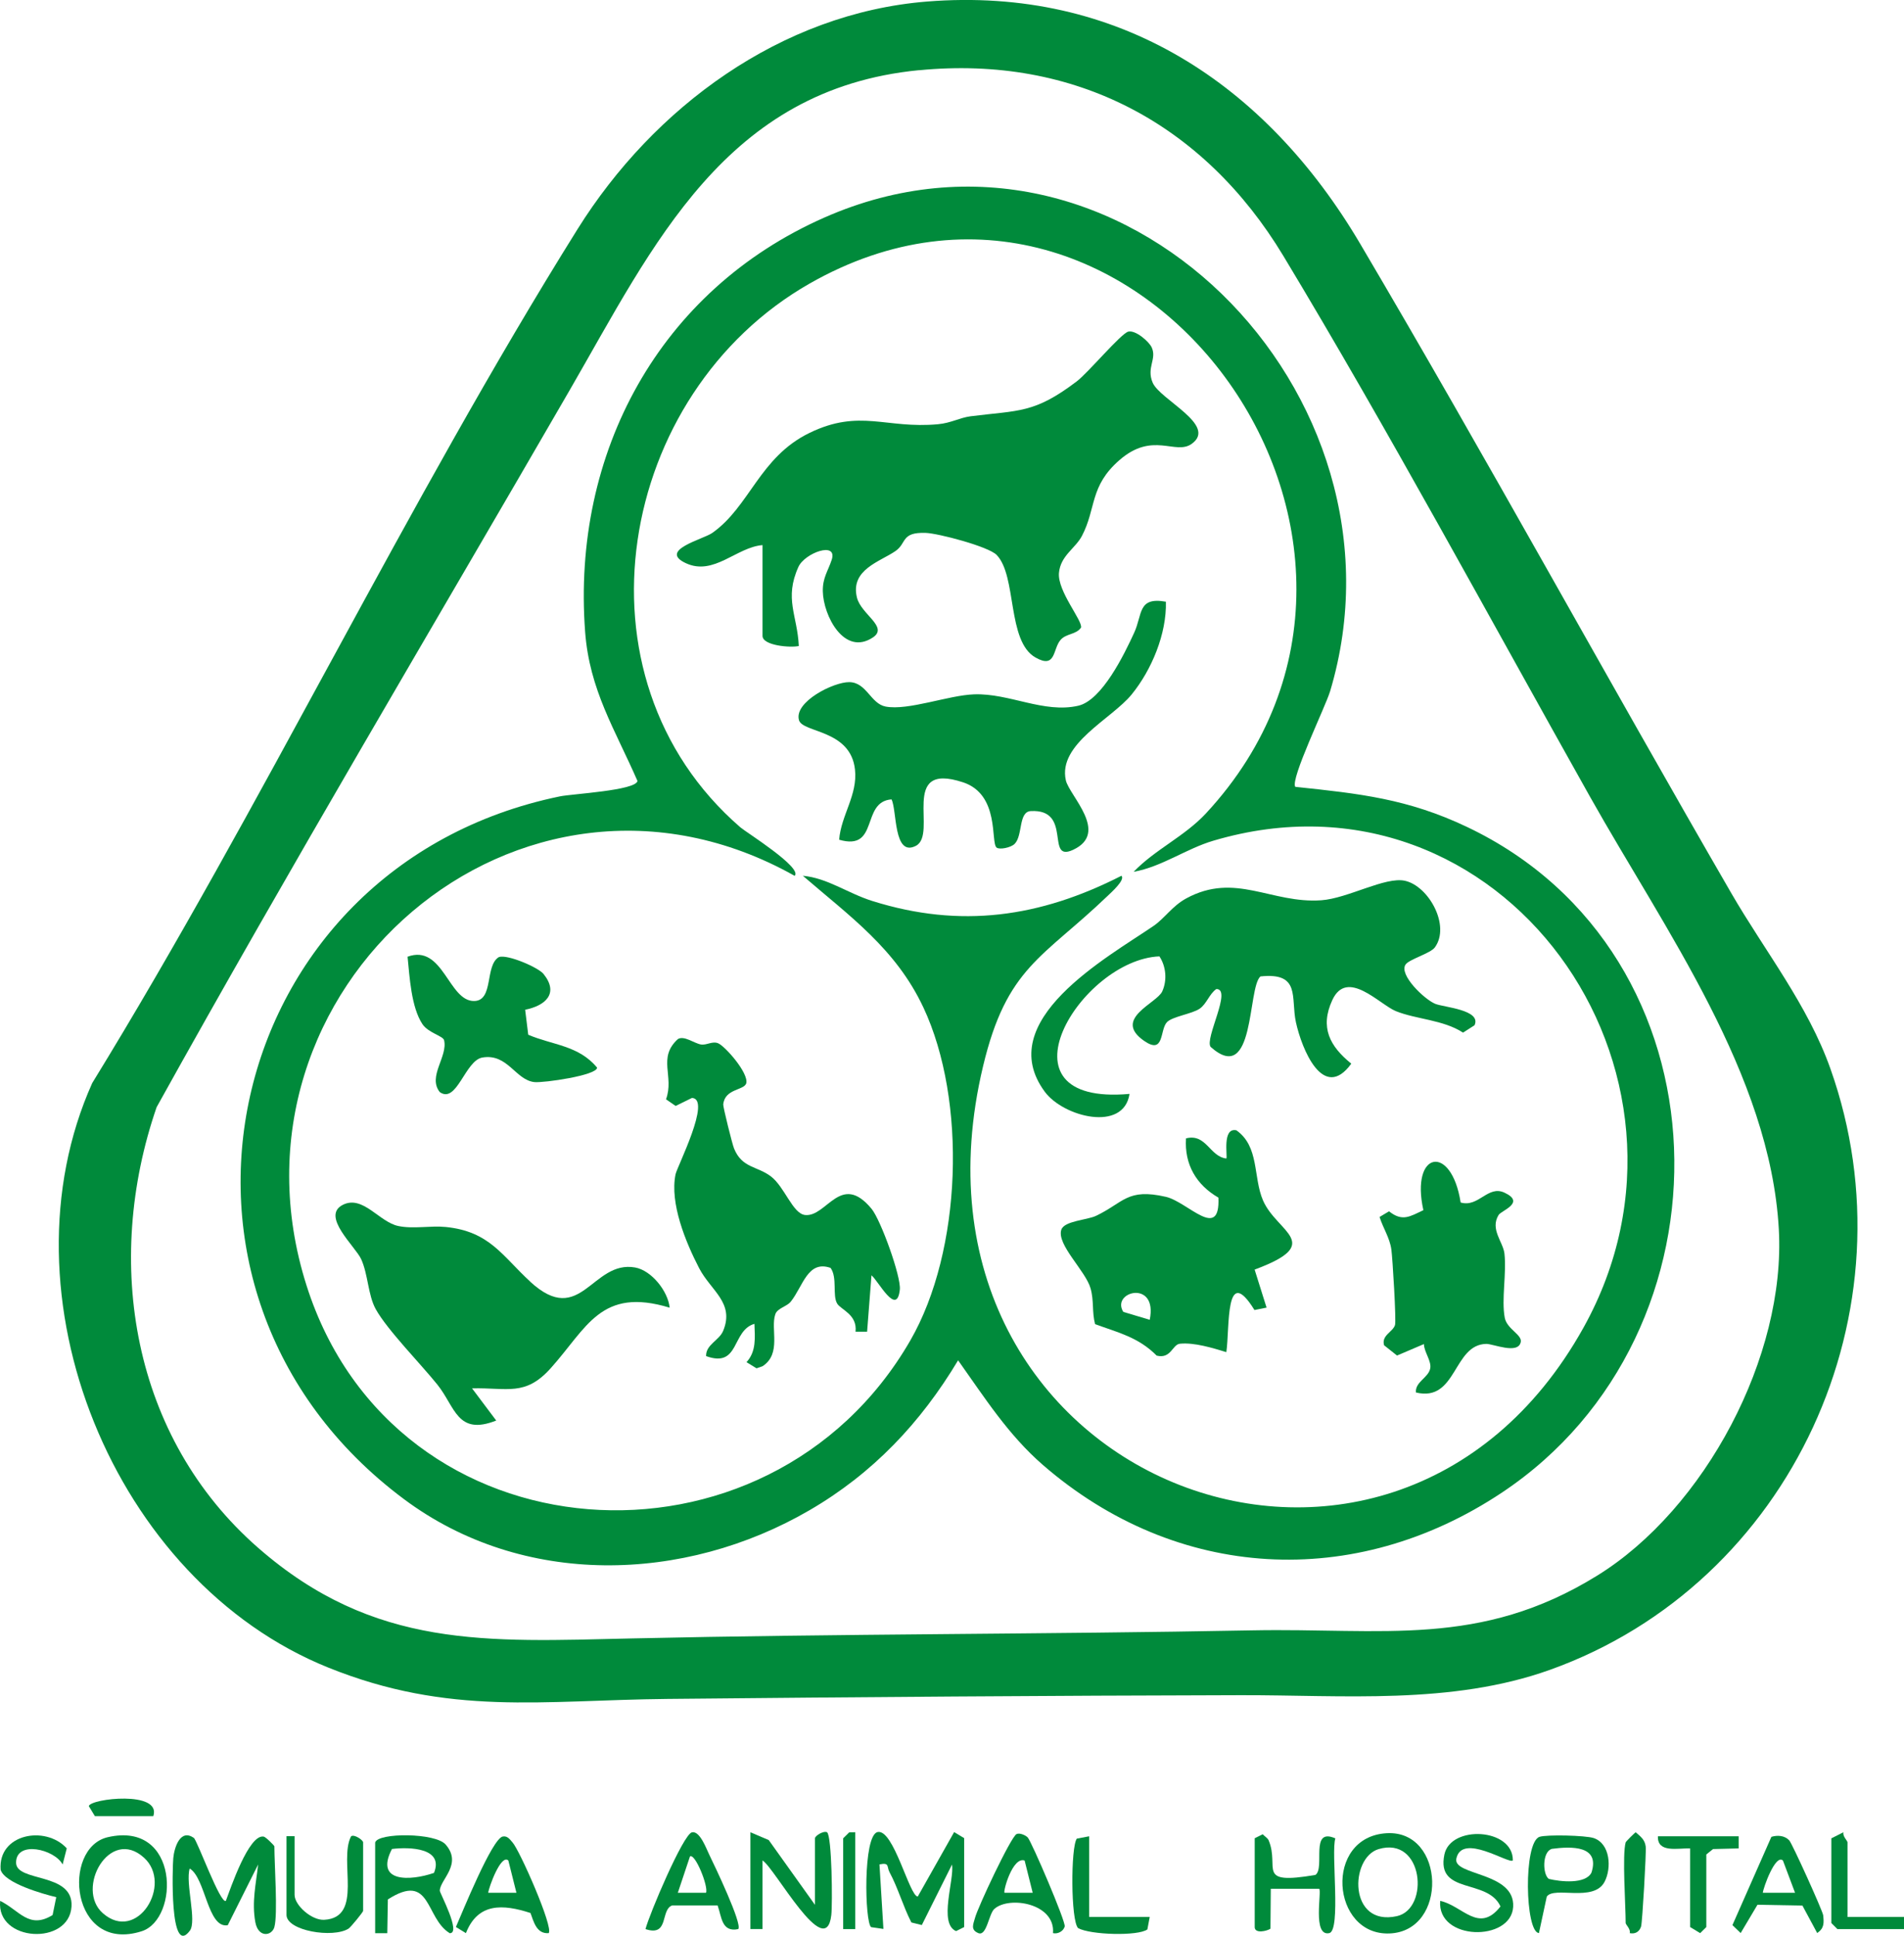 <?xml version="1.0" encoding="UTF-8"?>
<svg id="_レイヤー_2" data-name="レイヤー 2" xmlns="http://www.w3.org/2000/svg" viewBox="0 0 235.59 239.43">
  <defs>
    <style>
      .cls-1 {
        fill: #008a3b;
      }
    </style>
  </defs>
  <g id="_レイヤー_1-2" data-name="レイヤー 1">
    <g>
      <path class="cls-1" d="M114.71.19c23.67-1.89,41.91,10.18,53.59,29.96,15.65,26.51,30.49,53.67,45.93,80.34,4.15,7.16,9.45,13.79,12.25,21.68,10.62,29.86-4.8,63.66-34.69,74.36-12.21,4.37-25.63,3.11-38.28,3.14-23.73.05-47.19.23-70.91.46-15.44.15-27,2.16-41.99-3.88C14.03,195.55-.34,160.16,11.41,133.96c21.02-34.19,38.86-71.72,60.06-105.63C80.87,13.3,96.61,1.64,114.71.19ZM113.71,8.68c-23.98,2.34-32.83,21.62-43.24,39.61-17.08,29.52-34.53,58.83-51.09,88.65-6.63,19.2-3.05,40.87,12.57,54.51,14.35,12.53,28.31,11.61,46.15,11.2,25.56-.58,51.33-.51,76.86-1,16.12-.31,28.16,2.19,42.65-6.76,13.36-8.25,23.38-27.16,22.49-42.87-1.08-19.13-14.08-36.96-23.37-53.49-12.38-22.04-24.94-45.32-37.93-66.87-9.86-16.35-25.82-24.85-45.1-22.97Z"/>
      <path class="cls-1" d="M33.95,238.35c-.32,1.12-2,1.36-2.36-.62-.45-2.51.08-4.67.35-7.12l-3.76,7.51c-2.5.44-2.74-5.86-4.71-7.01-.55,1.8.91,6.51.02,7.69-2.52,3.37-2.15-7.9-2.05-8.97.12-1.32.87-3.7,2.55-2.5.41.3,3.3,8.27,3.96,7.77.55-1.46,2.83-8.28,4.68-7.94.27.05,1.32,1.12,1.32,1.2,0,2.2.44,8.42,0,9.98Z"/>
      <path class="cls-1" d="M119.3,238.35l-1,.5c-2.2-.94-.2-6.33-.5-8.24l-3.74,7.49-1.29-.32c-1.02-1.97-1.65-4.26-2.7-6.21-.38-.7.04-1.23-1.25-.97l.49,7.98-1.52-.22c-.79-.58-1.03-11.34.79-11.76,1.98-.46,3.96,7.98,4.98,7.97l4.5-7.97,1.24.75v10.98Z"/>
      <path class="cls-1" d="M92.85,226.62l2.27.97,5.72,8.01v-8.23c0-.3,1.03-.96,1.49-.75.61.44.69,8.88.53,10.25-.69,5.91-6.99-5.85-8.51-6.76v8.48h-1.5v-11.98Z"/>
      <path class="cls-1" d="M46.43,227.87c.37-1.21,7.43-1.2,8.71.27,2.13,2.44-.72,4.36-.72,5.72,0,.28,2.69,5.27,1.23,5.25-3.08-1.88-2.25-7.64-7.66-4.18l-.07,4.18h-1.5v-11.23ZM48.5,228.69c-2.19,4.2,2.3,3.96,5.2,2.96,1.25-3.09-2.98-3.23-5.2-2.96Z"/>
      <path class="cls-1" d="M171.59,226.74c7.25-.4,7.61,12.1.36,12.4s-8.2-11.96-.36-12.4ZM170.57,228.71c-3.57,1.07-3.74,9.61,2.27,8.29,4.09-.9,3.3-9.96-2.27-8.29Z"/>
      <path class="cls-1" d="M155.24,227.37l1-.5c.23.25.62.47.74.76,1.41,3.41-1.69,5.54,5.78,4.27,1.24-.86-.74-5.93,2.47-4.52-.56,1.67.73,11.41-.76,11.72-2.1.44-.9-5.15-1.24-5.49h-5.99s-.04,4.94-.04,4.94c-.41.29-1.95.66-1.95-.2v-10.98Z"/>
      <path class="cls-1" d="M13.35,227.23c8.89-2.03,8.88,10.15,4.17,11.64-8.78,2.78-9.96-10.32-4.17-11.64ZM17.83,229.78c-4.27-3.9-8.54,3.84-5.11,6.85,4.25,3.74,8.7-3.57,5.11-6.85Z"/>
      <path class="cls-1" d="M67.89,239.1c-1.51.12-1.86-1.44-2.25-2.49-3.41-1.11-6.51-1.29-7.99,2.49l-1.24-.76c.76-1.72,4.48-10.96,5.8-11.19.58-.1.86.34,1.2.72.88.96,5.11,10.53,4.48,11.23ZM62.9,230.12c-.91-.88-2.44,3.37-2.49,3.99h3.49s-1-3.99-1-3.99Z"/>
      <path class="cls-1" d="M187.18,230.11c-.47.48-6.29-3.47-6.98-.23-.45,2.13,7.28,1.63,7.03,5.97s-9.43,4.22-9.03-.74c2.78.59,4.78,4.11,7.46.69-1.59-3.51-7.98-1.41-6.94-6.42.76-3.69,8.53-3.28,8.47.73Z"/>
      <path class="cls-1" d="M127.16,227.26c.46.47,4.74,10.44,4.58,11.02s-.84.96-1.45.82c.31-3.67-5.39-4.64-7.25-3-.69.6-.95,3.42-1.98,3s-.61-1.15-.42-1.88c.32-1.26,4.43-10.02,5.14-10.37.38-.19,1.12.14,1.38.41ZM126.78,230.12c-1.49-.52-2.68,3.82-2.49,3.99h3.49s-1-3.99-1-3.99Z"/>
      <path class="cls-1" d="M91.35,238.6c-2.08.43-2.05-1.54-2.56-2.93h-5.61c-1.5.51-.34,3.92-3.31,2.93.46-1.81,4.66-11.73,5.75-11.97.99-.21,1.79,2.07,2.16,2.81.61,1.25,4.13,8.59,3.56,9.16ZM87.36,234.11c.32-.8-1.38-4.97-1.99-4.49l-1.5,4.49h3.49Z"/>
      <path class="cls-1" d="M190.49,227.19c.9-.3,5.7-.18,6.7.15,2.06.69,2.24,3.72,1.35,5.41-1.35,2.57-6.24.51-7.15,1.83l-.97,4.51c-1.71-.08-1.95-11.22.07-11.9ZM191.99,228.69c-1.18.37-1.12,3.16-.35,3.7,1.41.35,4.55.69,5.28-.78,1.08-3.36-2.46-3.26-4.94-2.93Z"/>
      <path class="cls-1" d="M223.03,235.69l-5.57-.1-2.08,3.5-1.02-.98,4.82-10.92c.76-.23,1.62-.17,2.2.42.36.36,4.16,8.77,4.21,9.28.1.96.14,1.59-.74,2.2l-1.83-3.4ZM220.61,230.12c-.92-.86-2.43,3.36-2.49,3.99h3.99l-1.5-3.99Z"/>
      <path class="cls-1" d="M.02,235.11c2.39,1.17,3.56,3.56,6.49,1.75l.45-2.21c-1.62-.38-6.42-1.74-6.88-3.39-.35-4.43,5.52-5.54,8.18-2.65l-.51,2c-1-1.9-5.77-3.01-5.76-.23,0,2.45,7.1,1.16,6.86,5.41-.28,4.9-9.34,4.4-8.83-.67Z"/>
      <path class="cls-1" d="M36.45,227.12v7.24c0,1.3,2.12,3.18,3.67,3.09,4.91-.28,1.75-7.3,3.32-10.33.4-.29,1.49.48,1.49.75v8.48c0,.14-1.53,2.02-1.8,2.19-1.93,1.22-7.68.27-7.68-1.7v-9.73h1Z"/>
      <path class="cls-1" d="M134.77,227.12v9.98h7.49l-.29,1.54c-1.16.85-7.04.68-8.57-.16-.92-.92-.92-10.04-.16-11.07l1.54-.29Z"/>
      <path class="cls-1" d="M215.13,227.12v1.5s-3.17.08-3.17.08l-.83.67v8.98l-.76.75-1.24-.75v-9.73c-1.53-.05-4.07.6-3.99-1.5h9.98Z"/>
      <path class="cls-1" d="M226.61,227.37l1.49-.75c-.14.49.5,1.05.5,1.25v9.23h6.99v1.5h-8.24l-.75-.75v-10.48Z"/>
      <path class="cls-1" d="M201.15,227.87c.02-.09,1.16-1.24,1.25-1.24.6.53,1.12.89,1.23,1.76.09.7-.42,9.4-.57,9.88-.21.66-.72.97-1.41.83.15-.49-.5-1.05-.5-1.25,0-2.2-.44-8.43,0-9.98Z"/>
      <polygon class="cls-1" points="105.82 226.62 105.82 238.6 104.33 238.6 104.33 227.37 105.08 226.63 105.82 226.62"/>
      <path class="cls-1" d="M18.98,224.63h-7.24l-.75-1.24c.2-.94,9.03-1.95,7.98,1.24Z"/>
      <path class="cls-1" d="M160.27,97.32c7.99.84,13.93,1.48,21.25,4.96,32.98,15.66,33.88,62.66,4.32,82.33-18.24,12.14-40.26,10.92-56.79-3.41-4.31-3.74-7.23-8.35-10.5-12.95-4.63,7.73-10.55,13.99-18.38,18.54-15.51,9.02-35.48,9.61-50.2-1.38-34.55-25.77-22.61-78.28,19.31-86.91,1.49-.31,9.35-.72,9.6-1.9-2.78-6.38-5.94-11.25-6.48-18.46-1.66-22.09,9.16-42.22,29.6-51.23,36.67-16.16,73.61,21.83,62.58,58.59-.59,1.95-4.95,10.88-4.31,11.82ZM140.26,107.84c2.68-2.79,6.31-4.38,8.97-7.25,31.23-33.65-8.73-88.5-49.05-65.52-23.81,13.57-30.1,48.63-8.57,67.26.72.62,7.72,4.98,6.72,6-33.98-19.08-72.07,13.96-60.4,50.67,10.89,34.27,57.14,37.24,74.71,6.79,6.39-11.07,7.02-29.68,1.61-41.19-3.41-7.25-9.09-11.26-14.91-16.28,3.06.28,5.54,2.16,8.6,3.12,10.92,3.43,20.75,2.02,30.82-3.12.51.51-1.31,2.1-1.73,2.51-8.01,7.68-12.46,8.76-15.39,21.04-12.22,51.11,50.28,75.43,74.28,32.36,17.64-31.65-10.11-70.8-45.78-60.25-3.39,1-6.36,3.22-9.87,3.85Z"/>
      <path class="cls-1" d="M94.35,67.42c-3.23.26-6.02,3.84-9.48,2.24s2.12-2.95,3.24-3.73c4.66-3.25,5.84-9.37,12.06-12.39s9.47-.47,15.9-1.07c1.61-.15,2.69-.81,4.01-.98,6-.76,7.88-.32,13.15-4.32,1.39-1.05,5.47-5.92,6.37-6.15s2.58,1.23,2.91,1.96c.65,1.44-.68,2.48.11,4.34.9,2.13,8.06,5.27,4.83,7.58-2.02,1.44-4.81-1.6-8.95,2.02-3.7,3.23-2.83,5.91-4.62,9.35-.82,1.57-2.65,2.44-2.85,4.58-.21,2.26,2.93,5.9,2.73,6.77-.59.88-1.81.72-2.51,1.5-1.01,1.11-.55,3.67-3.13,2.2-3.55-2.02-2.27-10.07-4.8-12.68-1-1.04-7.23-2.68-8.79-2.73-3.07-.1-2.31,1.26-3.72,2.24-1.9,1.32-5.62,2.29-4.78,5.75.51,2.1,3.94,3.63,1.98,4.94-3.54,2.36-6.14-2.68-6.2-5.71-.03-1.68.65-2.51,1.1-3.89.76-2.34-3.34-.85-4.12.88-1.78,3.94-.13,5.98.05,9.78-1.01.24-4.49-.04-4.49-1.25v-11.23Z"/>
      <path class="cls-1" d="M177.54,117.18c-.55.75-3.2,1.47-3.63,2.13-.83,1.27,2.34,4.3,3.68,4.85,1.05.43,5.75.73,4.86,2.65l-1.42.91c-2.46-1.6-5.81-1.64-8.32-2.66-2.03-.83-6.03-5.32-7.86-1.36-1.56,3.39-.3,5.71,2.35,7.86-3.47,4.78-6.14-1.85-6.85-5.12-.66-3.06.63-6.2-4.39-5.67-1.62,1.39-.65,13.62-6.16,8.72-.78-1.01,2.7-7.2.7-7.16-.88.62-1.19,1.83-2.06,2.43-.94.65-3.41.97-4.06,1.68-.89.97-.29,4.04-2.8,2.31-3.97-2.74,1.56-4.64,2.23-6.13.62-1.37.48-3.07-.35-4.33-9.72.4-20.88,18.55-3.7,17.01-.72,4.76-8.17,2.86-10.48-.26-6.51-8.79,7.73-16.61,13.43-20.5,1.42-.97,2.32-2.47,4.07-3.42,6.07-3.3,10.52.67,16.71.23,3.28-.23,7.92-2.95,10.35-2.41,2.94.65,5.66,5.56,3.7,8.24Z"/>
      <path class="cls-1" d="M144.26,74.41c.11,3.98-1.77,8.46-4.24,11.49s-9.15,6.12-8.14,10.61c.43,1.91,5.44,6.49.9,8.6-3.49,1.62,0-5.09-5.25-4.79-1.53.09-.96,3.02-1.98,4.05-.47.48-1.89.75-2.24.46-.76-.63.43-6.56-4.15-8.07-8-2.64-3.05,6.43-5.84,7.86s-2.32-4.44-3.01-5.75c-3.83.29-1.48,6.44-6.48,4.99.25-3.06,2.31-5.53,1.96-8.68-.54-4.97-6.48-4.52-6.93-6.11-.64-2.26,4.29-4.73,6.23-4.7,2.14.03,2.63,2.66,4.49,3.02,2.78.53,7.77-1.4,10.94-1.51,4.37-.16,8.64,2.38,12.89,1.41,2.96-.67,5.74-6.44,6.93-9.04,1.04-2.26.42-4.45,3.9-3.83Z"/>
      <path class="cls-1" d="M107.83,157.75l-.54,6.96h-1.43c.24-2.12-1.81-2.72-2.27-3.47-.62-1.01.05-3.22-.82-4.42-2.83-.99-3.4,2.26-4.92,4.17-.49.62-1.66.8-1.92,1.57-.62,1.84.81,4.85-1.57,6.42l-.75.26-1.24-.76c1.23-1.34,1.04-3.04.98-4.74-2.85.82-1.8,5.51-5.98,3.99-.05-1.42,1.62-1.93,2.11-3.12,1.44-3.48-1.52-4.96-2.97-7.75-1.66-3.2-3.66-8.04-2.92-11.62.2-.95,4.49-9.33,2.03-9.44l-2.02.99-1.19-.82c1.05-2.86-1.09-5.13,1.47-7.45.77-.47,2.01.53,2.86.67.7.11,1.4-.45,2.12-.15.86.36,3.79,3.67,3.48,4.95-.29.9-2.66.64-2.85,2.62-.03.3,1.12,4.93,1.34,5.45.99,2.43,2.84,2.15,4.55,3.44s2.7,4.62,4.24,4.78c2.68.28,4.4-5.38,8.22-.77,1.14,1.38,3.67,8.39,3.5,9.99-.36,3.42-2.66-1.08-3.5-1.75Z"/>
      <path class="cls-1" d="M65.62,158.54c6.26,5.74,7.63-2.72,12.97-1.77,2.02.36,4.07,2.93,4.27,4.97-8.53-2.59-10.22,2.48-14.72,7.49-3.16,3.52-5.35,2.38-9.73,2.49l2.99,3.98c-4.84,1.91-5.07-1.69-7.28-4.44-2.01-2.51-6.2-6.76-7.63-9.34-.96-1.74-.94-4.29-1.8-6.18-.72-1.58-5.04-5.35-2.25-6.73,2.47-1.22,4.49,2.15,6.85,2.63,1.87.39,3.97-.07,5.87.12,5.44.55,6.98,3.58,10.46,6.77Z"/>
      <path class="cls-1" d="M156.72,161.73l-1.5.3c-3.66-5.92-3.04,2.23-3.48,5.21-1.7-.52-3.98-1.22-5.75-1.04-.94.1-1.08,1.91-2.87,1.47-2.25-2.27-4.74-2.84-7.62-3.89-.4-1.5-.12-2.87-.56-4.43-.61-2.16-4.22-5.42-3.62-7.25.36-1.1,3.18-1.19,4.3-1.72,3.44-1.64,3.84-3.45,8.64-2.35,2.72.63,6.73,5.53,6.5.1-2.75-1.59-4.22-4.12-4.01-7.33,2.51-.64,2.93,2.26,4.99,2.49.18-.22-.55-3.87,1.24-3.49,2.87,2.02,2.05,5.78,3.3,8.68,1.72,3.97,7.73,5.3-1.04,8.55l1.48,4.71ZM142.26,163.24c1.03-5.03-4.84-3.51-3.27-.98l3.27.98Z"/>
      <path class="cls-1" d="M180.73,148.73c2.24.65,3.36-2.19,5.44-1.21,2.63,1.24-.4,2.2-.74,2.75-1.09,1.77.56,3.34.72,4.77.28,2.47-.39,5.69.04,7.95.27,1.4,2.17,2.09,1.98,3-.33,1.57-3.41.22-4.26.23-4.14.06-3.62,7.24-8.71,6.01-.13-1.29,1.51-1.81,1.76-2.94.21-.93-.76-2.06-.77-3.05l-3.33,1.42-1.6-1.27c-.36-1.23,1.08-1.64,1.35-2.5.17-.53-.3-8.26-.45-9.34-.2-1.46-1.03-2.65-1.46-4.03l1.17-.7c1.65,1.31,2.57.65,4.25-.14-1.62-7.32,3.47-8.27,4.61-.96Z"/>
      <path class="cls-1" d="M67.25,120.46c1.97,2.45.18,3.94-2.27,4.43l.38,3.09c3,1.29,6.23,1.3,8.52,4.07,0,.96-6.6,1.9-7.74,1.79-2.36-.24-3.31-3.57-6.45-3.04-2.14.36-3.17,5.78-5.28,4.27-1.52-1.94,1.02-4.37.54-6.41-.12-.53-1.95-.9-2.68-1.99-1.39-2.09-1.59-5.86-1.84-8.34,4.41-1.61,5.06,5.54,8.25,5.48,2.45-.05,1.28-4.41,3.06-5.44,1.07-.35,4.86,1.28,5.52,2.1Z"/>
    </g>
  </g>
</svg>